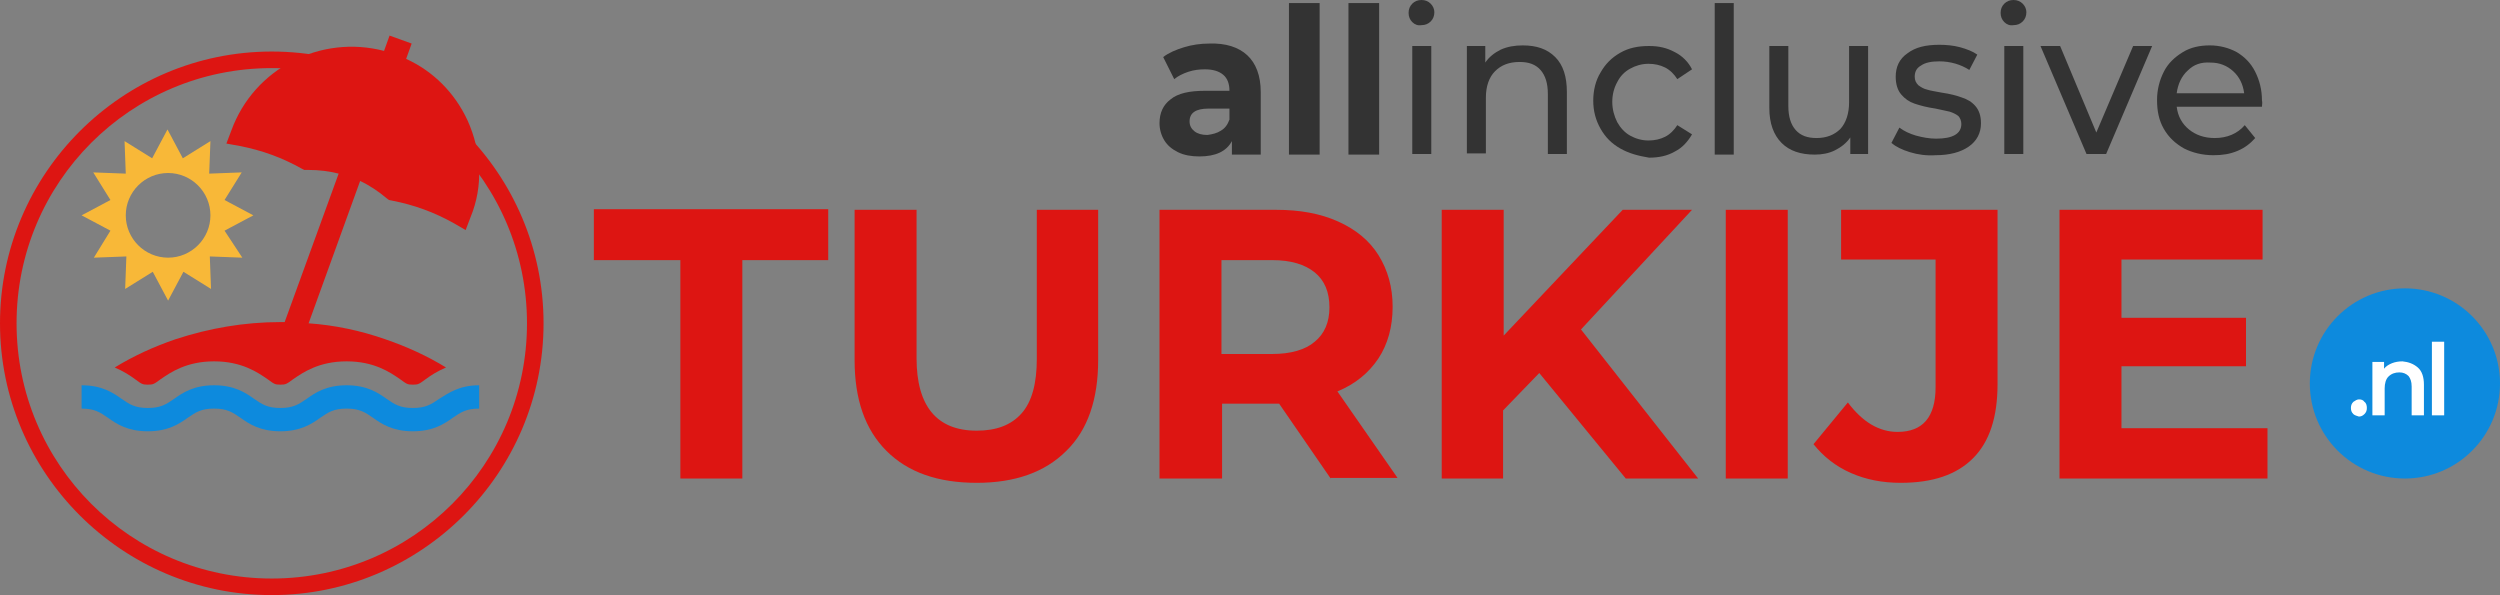 <?xml version="1.0" encoding="utf-8"?>
<!-- Generator: Adobe Illustrator 25.2.3, SVG Export Plug-In . SVG Version: 6.00 Build 0)  -->
<svg version="1.1" id="Laag_1" xmlns="http://www.w3.org/2000/svg" xmlns:xlink="http://www.w3.org/1999/xlink" x="0px" y="0px"
	 viewBox="0 0 407.5 97" style="enable-background:new 0 0 407.5 97;" xml:space="preserve">
<rect x="0" y="0" width="407.5" height="97" fill="#808080" stroke="none"/>
<style type="text/css">
	.st0{fill:#DD1512;}
	.st1{fill:#0d8add;}
	.st2{fill:#FFFFFF;}
	.st3{fill:#F8B838;}
	.st4{fill:#333333;}
</style>
<path class="st0" d="M44.3,11.1c23,0,41.6,18.6,41.6,41.6c0,23-18.6,41.6-41.6,41.6S2.7,75.7,2.7,52.7C2.7,29.7,21.3,11.1,44.3,11.1
	 M44.3,8.4C19.9,8.4,0,28.3,0,52.7C0,77.1,19.9,97,44.3,97s44.3-19.9,44.3-44.3C88.6,28.3,68.7,8.4,44.3,8.4L44.3,8.4z"/>
<path class="st0" d="M110.8,42.4h-14v-8.3H135v8.3h-14V78h-10.1V42.4z"/>
<path class="st0" d="M144.5,73.5c-3.5-3.5-5.2-8.4-5.2-14.8V34.2h10.1v24.2c0,7.8,3.3,11.8,9.8,11.8c3.2,0,5.6-0.9,7.3-2.8
	c1.7-1.9,2.5-4.9,2.5-8.9V34.2h10v24.5c0,6.4-1.7,11.4-5.2,14.8c-3.5,3.5-8.4,5.2-14.6,5.2C152.9,78.7,148,77,144.5,73.5z"/>
<path class="st0" d="M216.9,78l-8.4-12.2h-0.5h-8.8V78H189V34.2h19c3.9,0,7.2,0.6,10.1,1.9c2.9,1.3,5.1,3.1,6.6,5.5
	c1.5,2.4,2.3,5.2,2.3,8.4c0,3.3-0.8,6.1-2.3,8.4c-1.6,2.4-3.8,4.2-6.7,5.4l9.8,14.1H216.9z M214.3,44.4c-1.6-1.3-3.9-2-6.9-2h-8.3
	v15.3h8.3c3,0,5.4-0.7,6.9-2c1.6-1.3,2.4-3.2,2.4-5.6C216.7,47.6,215.9,45.7,214.3,44.4z"/>
<path class="st0" d="M250.9,60.8l-5.9,6.1V78H235V34.2h10.1v20.5l19.4-20.5h11.3l-18.1,19.5L276.8,78H265L250.9,60.8z"/>
<path class="st0" d="M281.3,34.2h10.1V78h-10.1V34.2z"/>
<path class="st0" d="M301.7,77.1c-2.5-1.1-4.5-2.7-6.1-4.7l5.6-6.8c2.4,3.2,5.1,4.8,8.1,4.8c4.1,0,6.2-2.4,6.2-7.3V42.3h-15.4v-8.1
	h25.5v28.4c0,5.4-1.3,9.4-4,12.1c-2.7,2.7-6.6,4-11.8,4C306.9,78.7,304.2,78.2,301.7,77.1z"/>
<path class="st0" d="M369.6,69.8V78h-33.9V34.2h33.1v8.1h-23v9.5h20.3v7.9h-20.3v10.1H369.6z"/>
<circle class="st1" cx="392" cy="62.5" r="15.5"/>
<g>
	<path class="st2" d="M383.6,67.5c-0.3-0.3-0.4-0.6-0.4-1c0-0.4,0.1-0.7,0.4-1c0.3-0.2,0.6-0.4,0.9-0.4c0.4,0,0.7,0.1,0.9,0.4
		c0.3,0.2,0.4,0.6,0.4,1c0,0.4-0.1,0.7-0.4,1c-0.3,0.3-0.6,0.4-0.9,0.4C384.2,67.8,383.8,67.7,383.6,67.5z"/>
	<path class="st2" d="M394.1,59.9c0.7,0.6,1,1.6,1,2.8v5h-2V63c0-0.8-0.2-1.3-0.5-1.7c-0.4-0.4-0.9-0.6-1.5-0.6
		c-0.7,0-1.3,0.2-1.8,0.7c-0.4,0.4-0.6,1.1-0.6,1.9v4.4h-2v-8.7h1.9v1.1c0.3-0.4,0.8-0.7,1.3-0.9c0.5-0.2,1.1-0.3,1.7-0.3
		C392.6,59,393.4,59.3,394.1,59.9z"/>
	<path class="st2" d="M396.4,55.7h2v12h-2V55.7z"/>
</g>
<g>
	<g>
		<path class="st3" d="M36.6,37.6l4.7-2.5l-4.7-2.5l2.8-4.5l-5.3,0.2l0.2-5.3l-4.5,2.8l-2.5-4.7l-2.5,4.7l-4.5-2.8l0.2,5.3l-5.3-0.2
			l2.8,4.5l-4.7,2.5l4.7,2.5L15.3,42l5.3-0.2l-0.2,5.3l4.5-2.8l2.5,4.7l2.5-4.7l4.5,2.8l-0.2-5.3l5.3,0.2L36.6,37.6z M27.4,42
			c-3.8,0-6.9-3.1-6.9-6.9s3.1-6.9,6.9-6.9s6.9,3.1,6.9,6.9S31.2,42,27.4,42z"/>
	</g>
</g>
<g>
	<g>
		<path class="st1" d="M71.6,65c-1.3,0.9-2.2,1.5-4.3,1.5s-3-0.6-4.3-1.5c-1.4-1-3.2-2.2-6.5-2.2c-3.3,0-5.1,1.2-6.5,2.2
			c-1.3,0.9-2.2,1.5-4.3,1.5s-3-0.6-4.3-1.5c-1.4-1-3.2-2.2-6.5-2.2c-3.3,0-5.1,1.2-6.5,2.2c-1.3,0.9-2.2,1.5-4.3,1.5
			s-3-0.6-4.3-1.5c-1.4-1-3.2-2.2-6.5-2.2v3.8c2.1,0,3,0.6,4.3,1.5c1.4,1,3.2,2.2,6.5,2.2c3.3,0,5.1-1.2,6.5-2.2
			c1.3-0.9,2.2-1.5,4.3-1.5c2.1,0,3,0.6,4.3,1.5c1.4,1,3.2,2.2,6.5,2.2c3.3,0,5.1-1.2,6.5-2.2c1.3-0.9,2.2-1.5,4.3-1.5
			s3,0.6,4.3,1.5c1.4,1,3.2,2.2,6.5,2.2s5.1-1.2,6.5-2.2c1.3-0.9,2.2-1.5,4.3-1.5v-3.8C74.8,62.8,73.1,64.1,71.6,65z"/>
	</g>
</g>
<g>
	<g>
		<path class="st0" d="M76.2,19.6c-2.1-4.5-5.6-8-10-10l0.9-2.5l-3.6-1.3l-0.9,2.5c-10.3-2.7-21.2,2.8-24.9,13l-0.8,2.1l2.2,0.4
			c3.6,0.7,6.9,1.9,10.1,3.7l0.4,0.2l0.5,0c0.1,0,0.1,0,0.2,0c1.7,0,3.3,0.2,4.9,0.6l-8.8,24.2c-0.2,0-0.4,0-0.7,0
			c-5.9,0-11.6,1-17.1,2.8c-3.5,1.2-6.8,2.7-9.9,4.6c1.4,0.6,2.5,1.3,3.3,1.9c1.1,0.8,1.2,0.9,2.1,0.9c0.9,0,1-0.1,2.1-0.9
			c1.6-1.1,4.2-2.9,8.7-2.9s7.1,1.8,8.7,2.9c1.1,0.8,1.2,0.9,2.1,0.9c0.9,0,1-0.1,2.1-0.9c1.6-1.1,4.2-2.9,8.7-2.9
			c4.5,0,7.1,1.8,8.7,2.9c1.1,0.8,1.2,0.9,2.1,0.9s1-0.1,2.1-0.9c0.8-0.6,1.9-1.3,3.3-1.9c-3.1-1.9-6.4-3.4-9.9-4.6
			c-4-1.4-8.2-2.3-12.5-2.6l8.4-23.2c1.5,0.7,3,1.7,4.3,2.8l0.4,0.3l0.5,0.1c3.6,0.7,6.9,1.9,10.1,3.7l1.9,1.1l0.8-2.1
			C78.8,30.3,78.5,24.7,76.2,19.6z"/>
	</g>
</g>
<path class="st4" d="M203.3,9c1.4,1.3,2.2,3.3,2.2,6v10.2h-4.7v-2.2c-0.9,1.7-2.7,2.5-5.3,2.5c-1.3,0-2.5-0.2-3.5-0.7
	c-1-0.5-1.7-1.1-2.2-1.9c-0.5-0.8-0.8-1.8-0.8-2.8c0-1.7,0.6-3,1.8-3.9c1.2-1,3.1-1.4,5.6-1.4h4c0-1.1-0.3-2-1-2.6
	c-0.7-0.6-1.7-0.9-3-0.9c-0.9,0-1.8,0.1-2.7,0.4c-0.9,0.3-1.7,0.7-2.3,1.2l-1.8-3.6c0.9-0.7,2.1-1.2,3.4-1.6
	c1.3-0.4,2.7-0.6,4.1-0.6C199.8,7,201.9,7.7,203.3,9z M199,21.3c0.7-0.4,1.1-1,1.4-1.8v-1.8H197c-2.1,0-3.1,0.7-3.1,2.1
	c0,0.7,0.3,1.2,0.8,1.6c0.5,0.4,1.2,0.6,2.1,0.6C197.6,21.9,198.4,21.7,199,21.3z"/>
<path class="st4" d="M210.1,0.5h5v24.7h-5V0.5z"/>
<path class="st4" d="M219.8,0.5h5v24.7h-5V0.5z"/>
<path class="st4" d="M230.2,3.6c-0.4-0.4-0.6-0.9-0.6-1.5s0.2-1.1,0.6-1.5c0.4-0.4,0.9-0.6,1.5-0.6c0.6,0,1.1,0.2,1.5,0.6
	c0.4,0.4,0.6,0.9,0.6,1.4c0,0.6-0.2,1.1-0.6,1.5c-0.4,0.4-0.9,0.6-1.5,0.6C231.1,4.2,230.6,4,230.2,3.6z M230.2,7.5h3.1v17.6h-3.1
	V7.5z"/>
<path class="st4" d="M253.5,9.3c1.3,1.3,1.9,3.2,1.9,5.7v10.1h-3.1v-9.8c0-1.7-0.4-3-1.2-3.9c-0.8-0.9-1.9-1.3-3.4-1.3
	c-1.7,0-3,0.5-4,1.5c-1,1-1.5,2.5-1.5,4.3v9.1h-3.1V7.5h3v2.7c0.6-0.9,1.5-1.6,2.5-2.1c1.1-0.5,2.3-0.7,3.6-0.7
	C250.5,7.4,252.2,8,253.5,9.3z"/>
<path class="st4" d="M264.1,24.2c-1.4-0.8-2.4-1.8-3.2-3.2c-0.8-1.4-1.2-2.9-1.2-4.6s0.4-3.3,1.2-4.6c0.8-1.4,1.8-2.4,3.2-3.2
	c1.4-0.8,2.9-1.1,4.7-1.1c1.6,0,2.9,0.3,4.2,1c1.2,0.6,2.2,1.6,2.8,2.8l-2.4,1.6c-0.5-0.8-1.2-1.5-2-1.9c-0.8-0.4-1.7-0.6-2.7-0.6
	c-1.1,0-2.1,0.3-3,0.8c-0.9,0.5-1.6,1.2-2.1,2.2c-0.5,0.9-0.8,2-0.8,3.2c0,1.2,0.3,2.3,0.8,3.3c0.5,0.9,1.2,1.7,2.1,2.2
	c0.9,0.5,1.9,0.8,3,0.8c1,0,1.9-0.2,2.7-0.6c0.8-0.4,1.5-1.1,2-1.9l2.4,1.5c-0.7,1.2-1.6,2.2-2.8,2.8c-1.2,0.7-2.6,1-4.2,1
	C267,25.4,265.5,25,264.1,24.2z"/>
<path class="st4" d="M279.5,0.5h3.1v24.7h-3.1V0.5z"/>
<path class="st4" d="M304.5,7.5v17.6h-2.9v-2.7c-0.6,0.9-1.5,1.6-2.5,2.1c-1,0.5-2.1,0.7-3.3,0.7c-2.3,0-4.1-0.6-5.4-1.9
	c-1.3-1.3-2-3.2-2-5.7V7.5h3.1v9.8c0,1.7,0.4,3,1.2,3.9c0.8,0.9,1.9,1.3,3.4,1.3c1.6,0,2.9-0.5,3.9-1.5c0.9-1,1.4-2.5,1.4-4.3V7.5
	H304.5z"/>
<path class="st4" d="M311.3,24.8c-1.3-0.4-2.3-0.9-3-1.5l1.3-2.5c0.8,0.6,1.7,1,2.7,1.3c1.1,0.3,2.2,0.5,3.3,0.5
	c2.7,0,4.1-0.8,4.1-2.4c0-0.5-0.2-1-0.5-1.3c-0.4-0.3-0.8-0.5-1.4-0.7c-0.5-0.1-1.3-0.3-2.3-0.5c-1.4-0.2-2.5-0.5-3.4-0.8
	c-0.9-0.3-1.6-0.8-2.2-1.5c-0.6-0.7-0.9-1.7-0.9-2.9c0-1.6,0.6-2.9,1.9-3.8c1.3-1,3-1.4,5.2-1.4c1.1,0,2.3,0.1,3.4,0.4
	c1.1,0.3,2.1,0.7,2.8,1.2l-1.3,2.5c-1.4-0.9-3.1-1.4-4.9-1.4c-1.3,0-2.3,0.2-3,0.7c-0.7,0.4-1,1-1,1.8c0,0.6,0.2,1,0.6,1.4
	c0.4,0.3,0.9,0.6,1.4,0.7c0.6,0.2,1.4,0.3,2.4,0.5c1.4,0.2,2.5,0.5,3.3,0.8c0.9,0.3,1.6,0.7,2.2,1.4c0.6,0.7,0.9,1.6,0.9,2.8
	c0,1.6-0.7,2.9-2,3.8c-1.3,0.9-3.1,1.4-5.4,1.4C314,25.4,312.6,25.2,311.3,24.8z"/>
<path class="st4" d="M326.7,3.6c-0.4-0.4-0.6-0.9-0.6-1.5s0.2-1.1,0.6-1.5c0.4-0.4,0.9-0.6,1.5-0.6c0.6,0,1.1,0.2,1.5,0.6
	c0.4,0.4,0.6,0.9,0.6,1.4c0,0.6-0.2,1.1-0.6,1.5c-0.4,0.4-0.9,0.6-1.5,0.6C327.6,4.2,327.1,4,326.7,3.6z M326.7,7.5h3.1v17.6h-3.1
	V7.5z"/>
<path class="st4" d="M350.8,7.5l-7.5,17.6h-3.2l-7.5-17.6h3.2l5.9,14.1l6-14.1H350.8z"/>
<path class="st4" d="M368.7,17.4h-13.9c0.2,1.6,0.9,2.8,2,3.7c1.1,0.9,2.5,1.4,4.2,1.4c2,0,3.7-0.7,4.9-2.1l1.7,2.1
	c-0.8,0.9-1.7,1.6-2.9,2.1c-1.2,0.5-2.4,0.7-3.9,0.7c-1.8,0-3.4-0.4-4.8-1.1c-1.4-0.8-2.5-1.8-3.3-3.2c-0.8-1.4-1.1-2.9-1.1-4.7
	c0-1.7,0.4-3.2,1.1-4.6c0.7-1.4,1.8-2.4,3.1-3.2c1.3-0.8,2.8-1.1,4.4-1.1c1.6,0,3.1,0.4,4.4,1.1c1.3,0.8,2.3,1.8,3,3.2
	c0.7,1.4,1.1,2.9,1.1,4.7C368.8,16.7,368.7,17,368.7,17.4z M356.6,11.5c-1,0.9-1.6,2.2-1.8,3.7h11c-0.2-1.5-0.8-2.7-1.8-3.6
	c-1-0.9-2.2-1.4-3.7-1.4C358.8,10.1,357.6,10.5,356.6,11.5z"/>
</svg>
